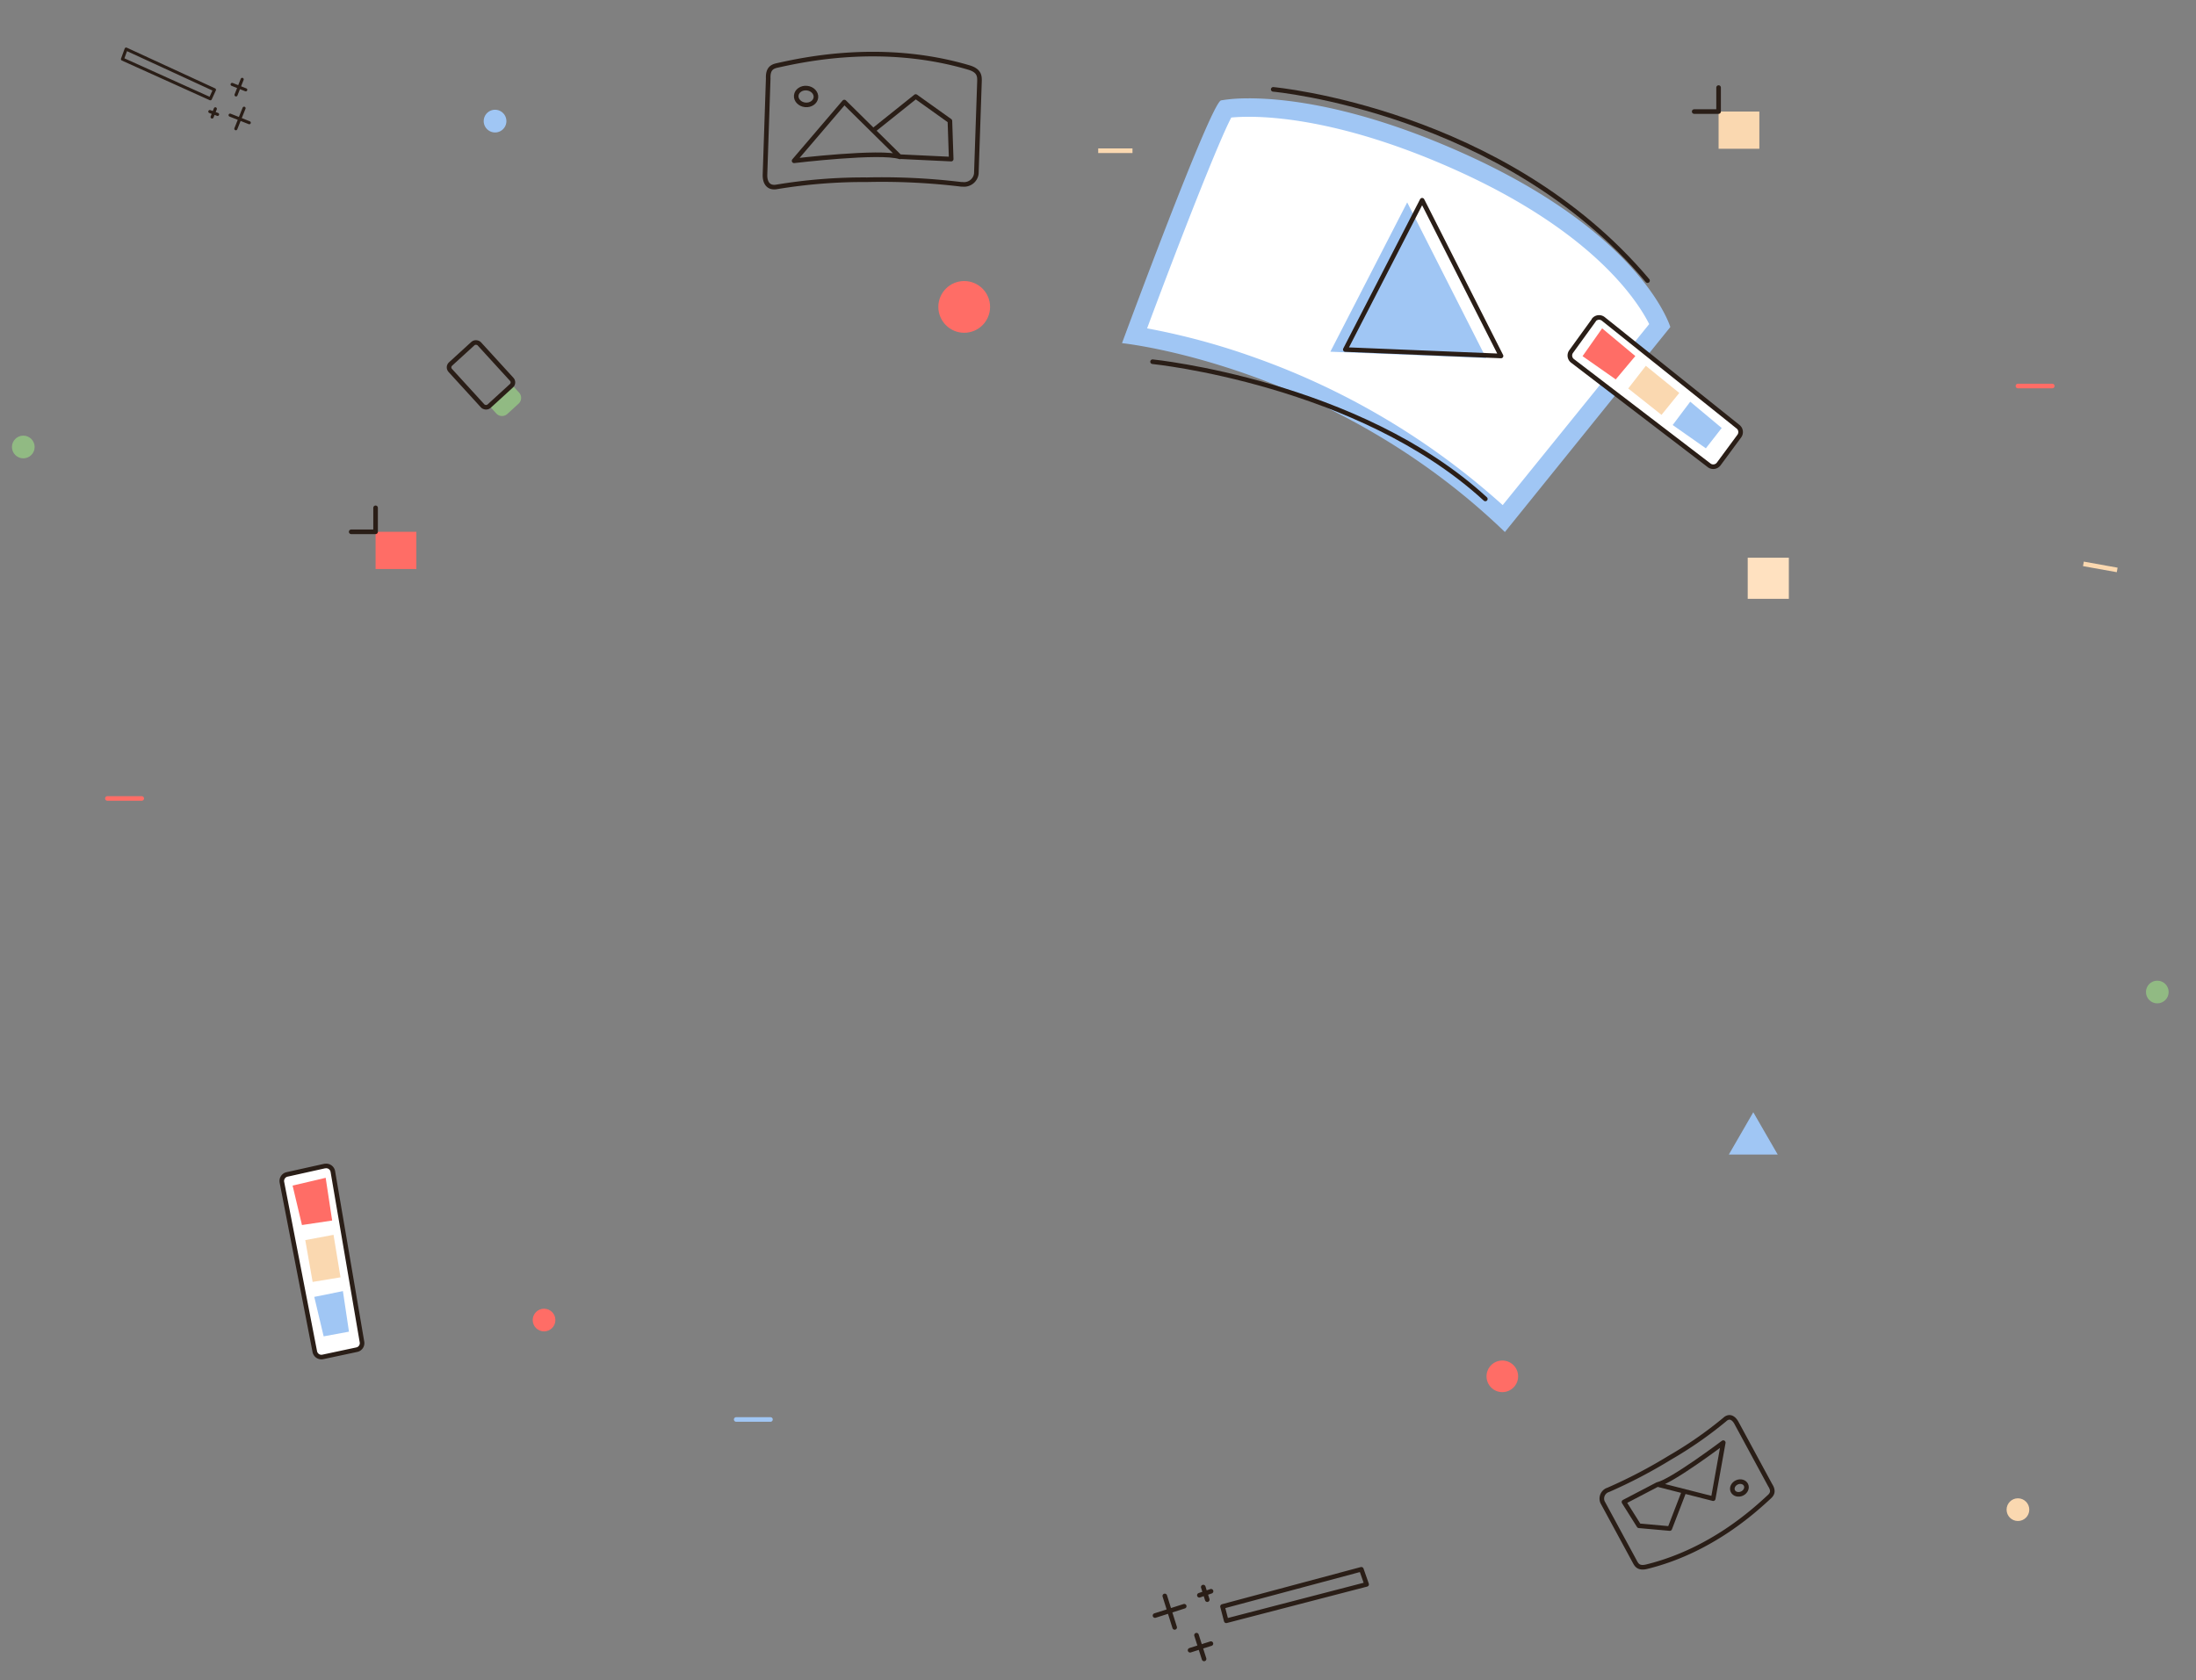 <svg id="Capa_1" data-name="Capa 1" xmlns="http://www.w3.org/2000/svg" viewBox="0 0 477.87 365.73"><rect x="0" y="0" width="477.87" height="365.73" fill="#808080" stroke="none"/><defs><style>.cls-9{fill:#fff}.cls-2{fill:#a0c6f4}.cls-3{fill:none}.cls-3,.cls-9{stroke:#2a1e17;stroke-linecap:round;stroke-linejoin:round}.cls-4{fill:#ff6d66}.cls-5{fill:#fad8b0}.cls-10{fill:#91ba83}</style></defs><g id="OBJECTS"><path d="M327.25 112.86c-32.4-30.37-70.35-38.2-80.39-39.81 6.76-18.22 17.2-45.32 19.8-49.34a39.08 39.08 0 015.07-.29c7.37 0 23.15 1.54 46 11.81 32.95 14.82 41.78 31.51 43.51 35.59z" fill="#fff"/><path class="cls-2" d="M271.73 25.42c7.21 0 22.67 1.51 45.15 11.63 29.81 13.42 39.45 28.41 42 33.49L327 109.94a161.09 161.09 0 00-54-32.14 151.21 151.21 0 00-23.38-6.33c7.47-20.06 15.59-40.72 18.32-45.89.89-.08 2.17-.16 3.83-.16m0-4a33.39 33.39 0 00-6.07.43c-2.34.78-21.54 52.84-21.54 52.84s45.57 4.65 83.32 41.11l36-44.62s-6-20.25-45-37.78c-22.83-10.27-38.73-12-46.79-12z"/><path class="cls-3" d="M250.81 78.73s44.81 4.53 72.41 29.87"/><path class="cls-2" d="M289.5 76.55l16.72-32.5 17.17 33.89-33.89-1.39z"/><path class="cls-3" d="M292.75 76.08l16.72-32.5 17.17 33.9-33.89-1.4zm-15.69-56.63S327.3 24 358.52 61.08"/><circle class="cls-4" cx="209.82" cy="66.8" r="5.63"/><path class="cls-2" d="M107.73 23.89a2.47 2.47 0 102.47 2.47 2.48 2.48 0 00-2.47-2.47z"/><circle class="cls-5" cx="439.12" cy="328.59" r="2.47"/><circle class="cls-4" cx="118.39" cy="287.32" r="2.47"/><circle class="cls-4" cx="326.92" cy="299.57" r="3.44"/><path fill="#ffe1c0" d="M380.32 121.39h8.95v8.95h-8.95z"/><path class="cls-2" d="M381.53 242.09l2.66 4.61 2.66 4.6h-10.64l2.66-4.6 2.66-4.61z"/><path class="cls-3" d="M166.47 38l.7-20.91c-.08-2 .72-2.58 1.92-2.84 5.68-1.26 22.95-5.11 41.74.44 2.42.72 2.34 2 2.31 3.16l-.68 19.94a2.68 2.68 0 01-3 2.33h-.29a143.56 143.56 0 00-20.52-1A115.64 115.64 0 00169 40.68c-1.88.32-2.58-1.03-2.53-2.68z"/><path class="cls-3" d="M172.8 35l10.93-12.79 12.1 11.94c-4.17-1.41-23.03.85-23.03.85zm17.63-6.92l8.84-7.07 7.44 5.31.28 8.31-11.16-.53"/><ellipse cx="175.41" cy="21" rx="1.83" ry="2.15" transform="rotate(-84.23 175.41 21)" stroke-linecap="round" stroke-linejoin="round" stroke="#2a1e17" fill="none"/><path class="cls-3" d="M377.87 309.71l7.33 13.54c.78 1.22.5 1.91-.16 2.52-3.15 2.91-12.68 11.78-26.68 15.23-1.81.45-2.24-.39-2.64-1.14l-7-12.92a2 2 0 011.1-2.61l.15-.05a109.33 109.33 0 0013.4-7 86 86 0 0011.92-8.28c1.05-1 2.01-.35 2.58.71z"/><path class="cls-3" d="M375 314l-2.19 12.2-12.12-3.09C363.83 322.42 375 314 375 314zm-8.65 10.93l-2.99 7.77-6.71-.6-3.26-5.18 7.29-3.81"/><ellipse cx="378.51" cy="323.87" rx="1.58" ry="1.34" transform="rotate(-24.56 378.515 323.87)" stroke-linecap="round" stroke-linejoin="round" stroke="#2a1e17" fill="none"/><path class="cls-9" d="M342.17 78.53L372 101.34a1.49 1.49 0 002-.34l4.5-6.1a1.48 1.48 0 00-.26-2L348.9 69.42a1.48 1.48 0 00-2.07.22v.06l-4.92 6.8a1.47 1.47 0 00.26 2.03z"/><path class="cls-4" d="M344.38 77.52l7.22 5.06 4.26-5.08-7.22-6.03-4.26 6.05z"/><path class="cls-5" d="M354.32 84.56l7.24 5.74 3.87-4.77-7.28-5.91-3.83 4.94z"/><path class="cls-2" d="M363.99 92.51l7.22 5.07 3.45-4.42-6.85-5.73-3.82 5.08z"/><path class="cls-10" d="M111.46 83.82l1.5 1.64a1.7 1.7 0 01-.11 2.4l-2.45 2.24a1.7 1.7 0 01-2.4-.1l-1.5-1.64 5-4.53z"/><rect x="100.38" y="75.38" width="8.57" height="12.43" rx=".98" transform="rotate(-42.41 104.667 81.59)" stroke-linecap="round" stroke-linejoin="round" stroke="#2a1e17" fill="none"/><path class="cls-4" d="M81.73 115.75h8.87v8.1h-8.87z"/><path class="cls-3" d="M81.73 110.53v5.22h-5.31"/><path class="cls-5" d="M373.98 24.28h8.87v8.1h-8.87z"/><path class="cls-3" d="M373.98 19.06v5.22h-5.31"/><path class="cls-9" d="M61.35 257.35l7.15 36.83a1.47 1.47 0 001.72 1.17l7.41-1.58a1.45 1.45 0 001.14-1.68L72.43 255a1.46 1.46 0 00-1.69-1.2h-.08l-8.19 1.82a1.47 1.47 0 00-1.12 1.73z"/><path class="cls-4" d="M63.67 258.05l2.04 8.59 6.57-.98-1.41-9.3-7.2 1.69z"/><path class="cls-5" d="M66.43 269.92l1.6 9.1 6.07-1-1.52-9.25-6.15 1.15z"/><path class="cls-2" d="M68.39 282.28l2.04 8.59 5.51-1.02-1.32-8.83-6.23 1.26z"/><path class="cls-3" d="M266.03 349.66l30.21-8.09 1.15 3.28-30.55 7.93-.81-3.12zm-4.19-4.22l.87 2.74m-1.72-.96l2.55-.87m-3.17 9.56l1.65 5.17m-3.05-1.89l4.54-1.44m-10.04-10.38l2.15 6.85m-4.28-2.58l6.36-2.03"/><path d="M45.77 21.5l-19.12-8.63.8-2.19 19.22 8.86-.9 1.96zm.38 3.97l.71-1.79m.49 1.22l-1.69-.62m5.7-3.62l1.34-3.39m.78 2.28l-2.97-1.18m.81 9.65l1.79-4.47m1.13 3.16l-4.17-1.65" stroke-width=".67" stroke-linecap="round" stroke-linejoin="round" stroke="#2a1e17" fill="none"/><path d="M23.37 173.79h7.47m408.28-89.77h7.47" stroke="#ff6d66" stroke-linecap="round" stroke-linejoin="round" fill="none"/><path d="M238.98 32.81h7.46m206.93 89.92l7.35 1.32" stroke="#fad8b0" stroke-miterlimit="10" fill="none"/><path stroke="#a0c6f4" stroke-linecap="round" stroke-linejoin="round" fill="none" d="M160.2 308.96h7.46"/><circle class="cls-10" cx="469.45" cy="215.92" r="2.47"/><circle class="cls-10" cx="5.07" cy="97.29" r="2.47"/></g></svg>